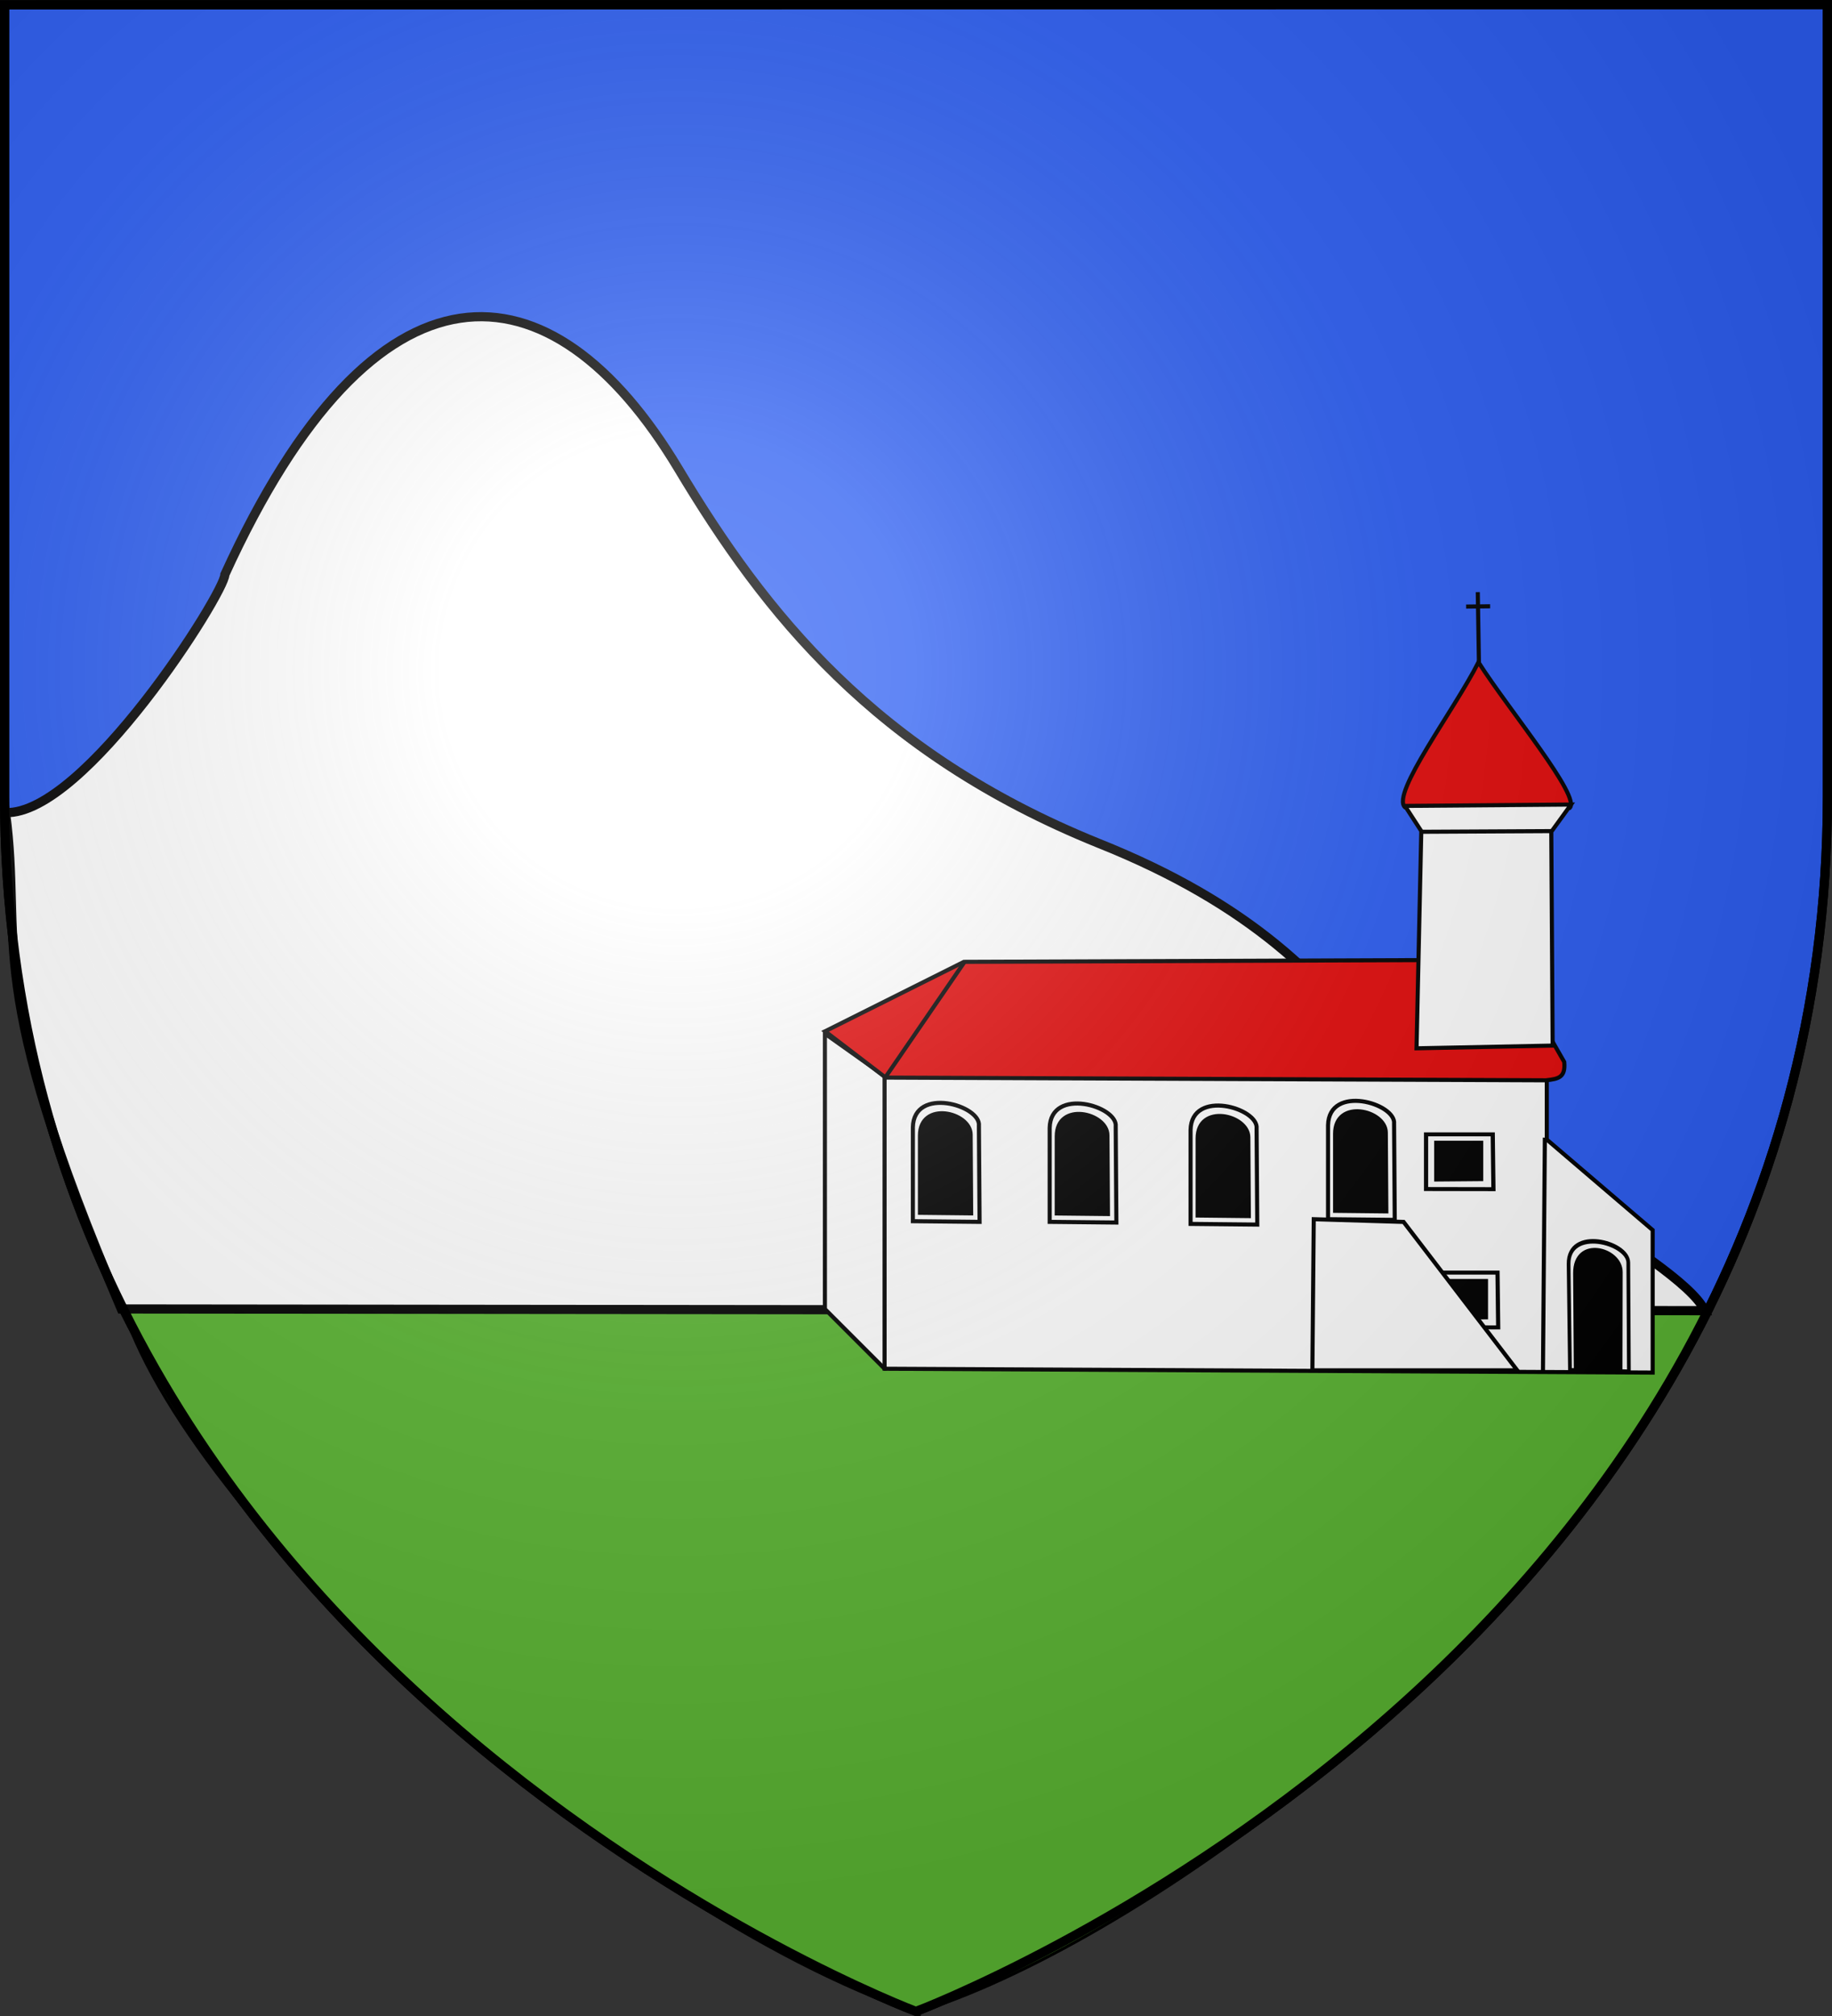 <svg xmlns="http://www.w3.org/2000/svg" xmlns:xlink="http://www.w3.org/1999/xlink" width="600" height="660"><rect width="100%" height="100%" fill="#333333" stroke="none"/><defs><radialGradient xlink:href="#a" id="d" cx="221.445" cy="226.331" r="300" fx="221.445" fy="226.331" gradientTransform="matrix(1.353 0 0 1.349 -77.63 -85.747)" gradientUnits="userSpaceOnUse"/><linearGradient id="a"><stop offset="0" style="stop-color:white;stop-opacity:.314"/><stop offset=".19" style="stop-color:white;stop-opacity:.251"/><stop offset=".6" style="stop-color:#6b6b6b;stop-opacity:.125"/><stop offset="1" style="stop-color:black;stop-opacity:.125"/></linearGradient></defs><g style="display:inline"><g style="display:inline"><path d="M300 658.5S1.5 546.18 1.5 260.728V1.557l597-.059v259.23c0 285.451-298.5 397.771-298.5 397.771z" style="fill:#2b5df2;fill-opacity:1;stroke:#000;stroke-width:3;stroke-linecap:butt;stroke-linejoin:miter;stroke-miterlimit:4;stroke-opacity:1;stroke-dasharray:none;display:inline"/><path d="M40.5 429.038c23.713 71.296 162.257 196.915 259.423 229.867C367.864 638.43 500.58 546.374 560.44 429.038z" style="fill:#5ab532;fill-opacity:1;stroke:#000;stroke-width:1px;stroke-linecap:butt;stroke-linejoin:miter;stroke-opacity:1"/></g><g style="display:inline"><g style="stroke:#000;stroke-width:1;stroke-miterlimit:4;stroke-opacity:1;stroke-dasharray:none;display:inline"><path d="M80.09 122.983c19.323.634 53.649-53.87 53.568-58.112 36.666-80.405 79.567-77.879 110.828-25.736 21.066 35.138 47.888 69.2 102.527 91.32 37.136 14.804 55.72 33.513 69.53 53.228s72.471 48.038 78.569 60.892l-386.75-.415c-34.193-80.023-23.993-89.017-28.271-121.177z" style="fill:#fff;stroke:#000;stroke-width:2.237;stroke-linecap:butt;stroke-linejoin:miter;stroke-miterlimit:4;stroke-opacity:1;stroke-dasharray:none" transform="matrix(1.341 0 0 1.341 -105.595 101.114)"/><g style="stroke:#000;stroke-width:1;stroke-miterlimit:4;stroke-opacity:1;stroke-dasharray:none" transform="matrix(1.341 0 0 1.341 -105.595 101.114)"><path d="m280.209 244.176 14.575 14.574 187.59.94V224.9l-25.86-22.098v-14.574l-161.73-.94-14.575-10.344z" style="fill:#fff;stroke:#000;stroke-width:1;stroke-linecap:butt;stroke-linejoin:miter;stroke-miterlimit:4;stroke-opacity:1;stroke-dasharray:none"/><path d="M294.784 259.22v-71.932M455.575 259.69l.47-57.358" style="fill:none;stroke:#000;stroke-width:1;stroke-linecap:butt;stroke-linejoin:miter;stroke-miterlimit:4;stroke-opacity:1;stroke-dasharray:none"/><g id="b" style="stroke:#000;stroke-width:1;stroke-miterlimit:4;stroke-opacity:1;stroke-dasharray:none"><path d="M302.027 222.245v-22.939c.208-10.12 16.706-5.333 16.124-.332l.166 23.437z" style="fill:none;stroke:#000;stroke-width:1;stroke-linecap:butt;stroke-linejoin:miter;stroke-miterlimit:4;stroke-opacity:1;stroke-dasharray:none" transform="translate(101.064)"/><path d="M303.752 220.198v-18.834c0-8.602 12.343-5.78 12.38-.273l.127 19.243z" style="fill:#000;stroke:#000;stroke-width:1;stroke-linecap:butt;stroke-linejoin:miter;stroke-miterlimit:4;stroke-opacity:1;stroke-dasharray:none" transform="translate(101.064)"/></g><g style="stroke:#000;stroke-width:1.002;stroke-miterlimit:4;stroke-opacity:1;stroke-dasharray:none"><path d="m302.395 222.849-.368-23.543c-.13-8.293 16.08-4.848 16.124-.332l.166 24.192z" style="fill:none;stroke:#000;stroke-width:1.002;stroke-linecap:butt;stroke-linejoin:miter;stroke-miterlimit:4;stroke-opacity:1;stroke-dasharray:none" transform="matrix(.904 0 0 1.102 188.81 13.562)"/><path d="m303.936 222.46-.184-21.096c-.07-8.083 12.393-5.412 12.38-.273l-.057 21.506z" style="fill:#000;stroke:#000;stroke-width:1.002;stroke-linecap:butt;stroke-linejoin:miter;stroke-miterlimit:4;stroke-opacity:1;stroke-dasharray:none" transform="matrix(.904 0 0 1.102 188.81 13.562)"/></g><g id="c" style="stroke:#000;stroke-width:1.023;stroke-miterlimit:4;stroke-opacity:1;stroke-dasharray:none"><path d="M429.187 212.937v-13.963h16.29l.166 13.994z" style="fill:none;stroke:#000;stroke-width:1.023;stroke-linecap:butt;stroke-linejoin:miter;stroke-miterlimit:4;stroke-opacity:1;stroke-dasharray:none" transform="matrix(1 0 0 .956 -.997 45.056)"/><path d="M431.684 210.51v-9.398h10.965v9.3z" style="fill:#000;stroke:#000;stroke-width:1.023;stroke-linecap:butt;stroke-linejoin:miter;stroke-miterlimit:4;stroke-opacity:1;stroke-dasharray:none" transform="matrix(1 0 0 .956 -.997 45.056)"/></g><path d="m399.267 259.147.333-36.902 21.941.665 27.76 36.237z" style="fill:#fff;stroke:#000;stroke-width:1;stroke-linecap:butt;stroke-linejoin:miter;stroke-miterlimit:4;stroke-opacity:1;stroke-dasharray:none"/><use xlink:href="#b" width="744.094" height="1052.362" style="stroke:#000;stroke-width:1;stroke-miterlimit:4;stroke-opacity:1;stroke-dasharray:none" transform="translate(-33.577 1.148)"/><use xlink:href="#b" width="744.094" height="1052.362" style="stroke:#000;stroke-width:1;stroke-miterlimit:4;stroke-opacity:1;stroke-dasharray:none" transform="translate(-67.985 .649)"/><use xlink:href="#b" width="744.094" height="1052.362" style="stroke:#000;stroke-width:1;stroke-miterlimit:4;stroke-opacity:1;stroke-dasharray:none" transform="translate(-101.396 .488)"/><use xlink:href="#c" width="744.094" height="1052.362" style="stroke:#000;stroke-width:1;stroke-miterlimit:4;stroke-opacity:1;stroke-dasharray:none" transform="translate(-1.164 -33.743)"/><path d="m280.252 176.368 33.91-16.955 132.313-.499 14.295 24.934c.358 3.794-1.382 4.158-4.488 4.488l-161.236-.665z" style="fill:#e20909;fill-opacity:1;stroke:#000;stroke-width:1;stroke-linecap:butt;stroke-linejoin:miter;stroke-miterlimit:4;stroke-opacity:1;stroke-dasharray:none"/><path d="m439.66 69.154.332 20.28" style="fill:none;stroke:#000;stroke-width:1;stroke-linecap:butt;stroke-linejoin:miter;stroke-miterlimit:4;stroke-opacity:1;stroke-dasharray:none"/><path d="M421.874 121.68c-3.464-3.298 11.968-23.603 17.952-35.405 7.597 11.863 25.16 32.864 22.274 35.572z" style="fill:#e20909;fill-opacity:1;stroke:#000;stroke-width:1;stroke-linecap:butt;stroke-linejoin:miter;stroke-miterlimit:4;stroke-opacity:1;stroke-dasharray:none"/><path d="m424.7 180.523 1.163-53.025-3.99-6.15 40.559-.333-4.82 6.65.332 52.193z" style="fill:#fff;stroke:#000;stroke-width:1;stroke-linecap:butt;stroke-linejoin:miter;stroke-miterlimit:4;stroke-opacity:1;stroke-dasharray:none"/><path d="m425.863 127.664 31.915-.166M295.046 187.505l19.281-28.092M442.678 72.61l-5.87.069" style="fill:none;stroke:#000;stroke-width:1;stroke-linecap:butt;stroke-linejoin:miter;stroke-miterlimit:4;stroke-opacity:1;stroke-dasharray:none"/></g></g></g><g style="display:inline"><path d="M300 658.5s298.5-112.32 298.5-397.772V2.176H1.5v258.552C1.5 546.18 300 658.5 300 658.5" style="fill:url(#d);fill-opacity:1;fill-rule:evenodd;stroke:none"/></g><g style="display:inline"><path d="M300 658.5S1.5 546.18 1.5 260.728V1.557l597-.059v259.23c0 285.451-298.5 397.771-298.5 397.771z" style="fill:none;stroke:#000;stroke-width:3;stroke-linecap:butt;stroke-linejoin:miter;stroke-miterlimit:4;stroke-opacity:1;stroke-dasharray:none"/></g></g></svg>